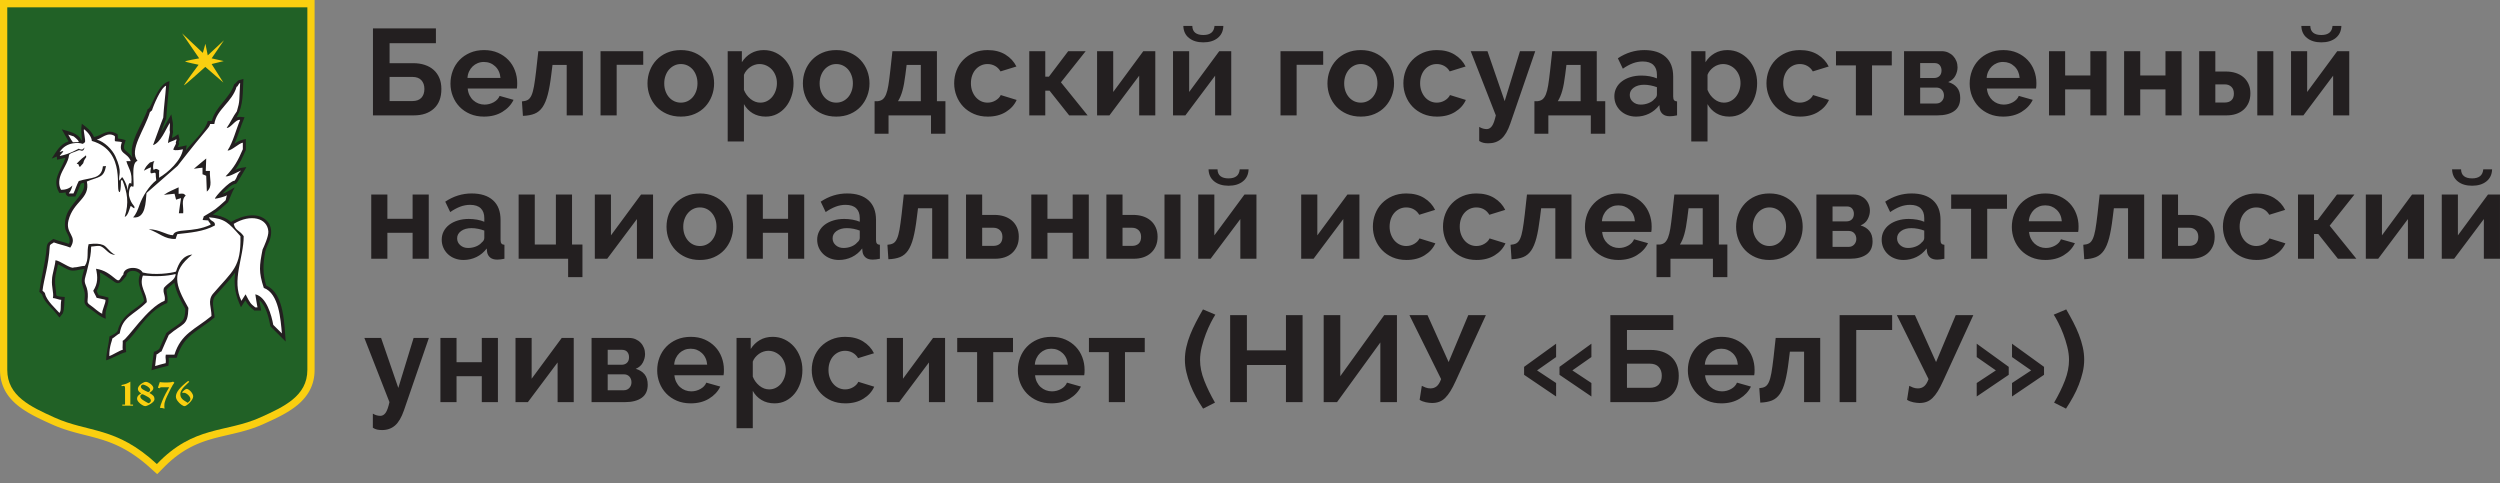 <?xml version="1.0" encoding="UTF-8"?> <svg xmlns="http://www.w3.org/2000/svg" width="212" height="41" viewBox="0 0 212 41" fill="none"><rect x="0" y="0" width="212" height="41" fill="#808080" stroke="none"/><path d="M31.617 36.272C31.734 36.349 31.853 36.4 31.977 36.429C32.1 36.455 32.24 36.469 32.399 36.469C32.831 36.469 33.196 36.342 33.495 36.085C33.792 35.829 34.045 35.403 34.251 34.807L36.369 28.658H35.073L33.777 32.896L32.317 28.658H30.898L33.026 34.101C32.93 34.537 32.82 34.84 32.697 35.011C32.573 35.18 32.427 35.264 32.255 35.264C32.159 35.264 32.058 35.25 31.951 35.222C31.845 35.195 31.734 35.146 31.617 35.077V36.272ZM38.715 28.658H37.347V34.101H38.715V31.899H40.855V34.101H42.223V28.658H40.855V30.715H38.715V28.658ZM45.083 28.658H43.715V34.101H44.764L47.285 30.735V34.101H48.652V28.658H47.634L45.083 32.116V28.658ZM50.164 28.658V34.101H52.994C53.597 34.101 54.07 33.98 54.413 33.736C54.756 33.495 54.927 33.124 54.927 32.626C54.927 32.252 54.837 31.956 54.656 31.738C54.474 31.519 54.224 31.366 53.91 31.276C54.191 31.158 54.392 30.979 54.516 30.741C54.639 30.501 54.701 30.265 54.701 30.029C54.701 29.842 54.67 29.665 54.604 29.499C54.538 29.332 54.446 29.187 54.325 29.062C54.206 28.938 54.063 28.839 53.899 28.766C53.734 28.694 53.552 28.658 53.354 28.658H50.164ZM51.533 30.932V29.665H52.747C52.946 29.665 53.095 29.726 53.194 29.846C53.294 29.968 53.343 30.115 53.343 30.288C53.343 30.496 53.284 30.655 53.168 30.766C53.051 30.877 52.898 30.932 52.706 30.932H51.533ZM51.533 33.094V31.742H52.902C53.099 31.742 53.257 31.807 53.375 31.935C53.49 32.063 53.549 32.224 53.549 32.418C53.549 32.605 53.489 32.764 53.37 32.896C53.249 33.027 53.09 33.094 52.891 33.094H51.533ZM60.128 33.804C60.564 33.538 60.881 33.198 61.08 32.782L59.896 32.449C59.807 32.67 59.641 32.849 59.397 32.984C59.154 33.119 58.895 33.187 58.621 33.187C58.442 33.187 58.271 33.155 58.106 33.094C57.942 33.032 57.794 32.94 57.663 32.824C57.533 32.706 57.428 32.563 57.345 32.397C57.263 32.231 57.211 32.041 57.19 31.825H61.357C61.37 31.77 61.38 31.701 61.383 31.618C61.387 31.535 61.388 31.449 61.388 31.359C61.388 30.992 61.325 30.638 61.197 30.299C61.071 29.96 60.886 29.661 60.642 29.406C60.398 29.15 60.103 28.945 59.758 28.792C59.411 28.64 59.018 28.564 58.58 28.564C58.141 28.564 57.744 28.64 57.392 28.792C57.038 28.945 56.738 29.151 56.491 29.41C56.244 29.67 56.056 29.971 55.926 30.314C55.795 30.656 55.73 31.022 55.73 31.41C55.73 31.784 55.797 32.141 55.931 32.48C56.064 32.82 56.255 33.117 56.502 33.374C56.749 33.63 57.046 33.832 57.396 33.982C57.747 34.13 58.138 34.205 58.57 34.205C59.172 34.205 59.692 34.072 60.128 33.804ZM57.171 30.922C57.185 30.721 57.23 30.537 57.309 30.371C57.388 30.205 57.489 30.064 57.613 29.946C57.736 29.828 57.879 29.737 58.039 29.67C58.201 29.604 58.374 29.571 58.559 29.571C58.936 29.571 59.257 29.694 59.52 29.94C59.785 30.186 59.934 30.514 59.969 30.922H57.171ZM66.635 33.987C66.923 33.84 67.171 33.641 67.381 33.383C67.59 33.129 67.753 32.827 67.869 32.48C67.986 32.134 68.044 31.763 68.044 31.368C68.044 30.987 67.981 30.626 67.853 30.284C67.727 29.94 67.551 29.643 67.329 29.389C67.106 29.137 66.841 28.936 66.532 28.787C66.222 28.639 65.886 28.564 65.524 28.564C65.112 28.564 64.748 28.655 64.433 28.839C64.117 29.022 63.861 29.274 63.662 29.593V28.658H62.458V36.314H63.836V33.145C64.014 33.471 64.261 33.728 64.577 33.919C64.892 34.109 65.262 34.205 65.688 34.205C66.03 34.205 66.347 34.133 66.635 33.987ZM64.403 32.714C64.149 32.51 63.959 32.252 63.836 31.94V30.662C63.884 30.53 63.954 30.41 64.047 30.299C64.141 30.188 64.245 30.091 64.361 30.008C64.478 29.925 64.604 29.86 64.741 29.816C64.878 29.77 65.013 29.748 65.143 29.748C65.356 29.748 65.553 29.79 65.734 29.873C65.916 29.956 66.074 30.071 66.207 30.216C66.342 30.361 66.446 30.532 66.521 30.73C66.597 30.927 66.635 31.14 66.635 31.368C66.635 31.583 66.6 31.791 66.532 31.991C66.464 32.192 66.366 32.37 66.244 32.522C66.12 32.674 65.971 32.796 65.796 32.886C65.622 32.976 65.431 33.02 65.225 33.02C64.93 33.02 64.656 32.918 64.403 32.714ZM69.037 32.454C69.171 32.797 69.36 33.098 69.607 33.358C69.855 33.617 70.153 33.824 70.503 33.976C70.852 34.128 71.247 34.205 71.686 34.205C72.283 34.205 72.793 34.073 73.218 33.81C73.643 33.547 73.949 33.208 74.134 32.792L72.786 32.377C72.704 32.557 72.558 32.709 72.349 32.834C72.14 32.958 71.912 33.02 71.665 33.02C71.474 33.02 71.291 32.98 71.12 32.901C70.948 32.821 70.799 32.709 70.673 32.563C70.545 32.418 70.444 32.245 70.37 32.044C70.293 31.843 70.256 31.622 70.256 31.379C70.256 31.137 70.291 30.915 70.364 30.715C70.435 30.514 70.535 30.342 70.662 30.199C70.789 30.058 70.939 29.947 71.109 29.867C71.28 29.788 71.467 29.748 71.665 29.748C71.899 29.748 72.111 29.802 72.303 29.909C72.495 30.017 72.649 30.17 72.765 30.371L74.114 29.956C73.908 29.54 73.598 29.205 73.182 28.948C72.767 28.693 72.265 28.564 71.675 28.564C71.236 28.564 70.841 28.64 70.492 28.792C70.142 28.945 69.844 29.15 69.597 29.406C69.351 29.661 69.161 29.96 69.031 30.299C68.901 30.638 68.836 30.998 68.836 31.379C68.836 31.753 68.903 32.112 69.037 32.454ZM76.572 28.658H75.204V34.101H76.253L78.774 30.735V34.101H80.142V28.658H79.123L76.572 32.116V28.658ZM84.226 29.863H85.902V28.658H81.171V29.863H82.858V34.101H84.226V29.863ZM90.712 33.804C91.148 33.538 91.465 33.198 91.663 32.782L90.48 32.449C90.391 32.67 90.225 32.849 89.982 32.984C89.738 33.119 89.479 33.187 89.204 33.187C89.026 33.187 88.855 33.155 88.69 33.094C88.526 33.032 88.378 32.94 88.247 32.824C88.117 32.706 88.011 32.563 87.929 32.397C87.847 32.231 87.795 32.041 87.775 31.825H91.942C91.954 31.77 91.964 31.701 91.967 31.618C91.971 31.535 91.972 31.449 91.972 31.359C91.972 30.992 91.909 30.638 91.781 30.299C91.655 29.96 91.469 29.661 91.226 29.406C90.983 29.15 90.688 28.945 90.341 28.792C89.995 28.64 89.602 28.564 89.163 28.564C88.725 28.564 88.328 28.64 87.976 28.792C87.622 28.945 87.322 29.151 87.075 29.41C86.828 29.67 86.64 29.971 86.51 30.314C86.379 30.656 86.314 31.022 86.314 31.41C86.314 31.784 86.381 32.141 86.515 32.48C86.648 32.82 86.839 33.117 87.086 33.374C87.333 33.63 87.63 33.832 87.981 33.982C88.331 34.13 88.72 34.205 89.154 34.205C89.757 34.205 90.276 34.072 90.712 33.804ZM87.754 30.922C87.767 30.721 87.814 30.537 87.894 30.371C87.972 30.205 88.073 30.064 88.197 29.946C88.32 29.828 88.463 29.737 88.623 29.67C88.785 29.604 88.958 29.571 89.143 29.571C89.52 29.571 89.841 29.694 90.104 29.94C90.369 30.186 90.518 30.514 90.553 30.922H87.754ZM95.398 29.863H97.075V28.658H92.342V29.863H94.029V34.101H95.398V29.863ZM100.604 31.555C100.685 31.908 100.794 32.263 100.932 32.615C101.07 32.968 101.232 33.317 101.421 33.659C101.609 34.002 101.809 34.333 102.023 34.652L103.031 34.142C102.661 33.498 102.358 32.875 102.121 32.273C101.883 31.67 101.765 31.088 101.765 30.528C101.765 30.174 101.813 29.805 101.909 29.421C102.005 29.036 102.121 28.669 102.255 28.32C102.388 27.97 102.528 27.651 102.676 27.364C102.823 27.076 102.952 26.849 103.061 26.683L102.012 26.237C101.8 26.604 101.601 26.966 101.416 27.323C101.23 27.679 101.067 28.033 100.927 28.387C100.786 28.74 100.676 29.091 100.598 29.442C100.519 29.791 100.479 30.143 100.479 30.496C100.479 30.849 100.52 31.202 100.604 31.555ZM109.049 26.725V29.706H105.737V26.725H104.316V34.101H105.737V30.953H109.049V34.101H110.459V26.725H109.049ZM113.657 26.725H112.248V34.101H113.38L117.052 29.042V34.101H118.461V26.725H117.382L113.657 31.899V26.725ZM122.042 34.074C122.22 34.009 122.386 33.903 122.541 33.753C122.694 33.603 122.844 33.414 122.988 33.181C123.132 32.95 123.28 32.667 123.431 32.335L126.002 26.725H124.51L122.844 30.703L121.054 26.725H119.521L122.206 32.148C122.097 32.446 121.968 32.652 121.821 32.766C121.673 32.881 121.5 32.937 121.301 32.937C121.157 32.937 121.019 32.911 120.884 32.86C120.751 32.807 120.646 32.76 120.57 32.719L120.385 33.904C120.454 33.953 120.535 33.994 120.626 34.029C120.72 34.063 120.814 34.091 120.91 34.112C121.006 34.133 121.098 34.148 121.187 34.157C121.276 34.169 121.359 34.174 121.434 34.174C121.66 34.174 121.863 34.141 122.042 34.074ZM129.243 31.784L131.958 33.623V32.48L130.343 31.41L131.958 30.278V29.145L129.243 31.109V31.784ZM132.246 31.784L134.952 33.623V32.48L133.337 31.41L134.952 30.278V29.145L132.246 31.109V31.784ZM136.557 34.101H140.033C140.74 34.101 141.305 33.908 141.726 33.525C142.148 33.14 142.359 32.588 142.359 31.867C142.359 31.514 142.302 31.202 142.189 30.932C142.075 30.662 141.915 30.433 141.705 30.247C141.497 30.059 141.246 29.918 140.955 29.821C140.663 29.724 140.339 29.674 139.983 29.674H137.967V27.982H141.896V26.725H136.557V34.101ZM137.967 32.886V30.839H139.9C140.236 30.839 140.49 30.932 140.661 31.119C140.833 31.306 140.919 31.552 140.919 31.857C140.919 32.176 140.833 32.426 140.661 32.611C140.49 32.793 140.236 32.886 139.9 32.886H137.967ZM147.528 33.804C147.963 33.538 148.281 33.198 148.48 32.782L147.296 32.449C147.207 32.67 147.041 32.849 146.798 32.984C146.554 33.119 146.295 33.187 146.021 33.187C145.843 33.187 145.671 33.155 145.507 33.094C145.342 33.032 145.194 32.94 145.064 32.824C144.933 32.706 144.828 32.563 144.745 32.397C144.663 32.231 144.611 32.041 144.591 31.825H148.757C148.771 31.77 148.78 31.701 148.783 31.618C148.787 31.535 148.788 31.449 148.788 31.359C148.788 30.992 148.725 30.638 148.598 30.299C148.472 29.96 148.285 29.661 148.042 29.406C147.8 29.15 147.503 28.945 147.158 28.792C146.811 28.64 146.419 28.564 145.98 28.564C145.541 28.564 145.145 28.64 144.792 28.792C144.438 28.945 144.138 29.151 143.891 29.41C143.644 29.67 143.456 29.971 143.326 30.314C143.196 30.656 143.13 31.022 143.13 31.41C143.13 31.784 143.197 32.141 143.332 32.48C143.465 32.82 143.655 33.117 143.902 33.374C144.149 33.63 144.447 33.832 144.796 33.982C145.147 34.13 145.537 34.205 145.97 34.205C146.574 34.205 147.092 34.072 147.528 33.804ZM144.57 30.922C144.584 30.721 144.63 30.537 144.71 30.371C144.788 30.205 144.889 30.064 145.013 29.946C145.136 29.828 145.279 29.737 145.439 29.67C145.601 29.604 145.774 29.571 145.959 29.571C146.336 29.571 146.657 29.694 146.921 29.94C147.185 30.186 147.335 30.514 147.369 30.922H144.57ZM149.273 34.142C149.662 34.128 149.993 34.068 150.26 33.961C150.527 33.853 150.751 33.669 150.933 33.406C151.114 33.142 151.264 32.786 151.38 32.34C151.497 31.893 151.597 31.327 151.679 30.641L151.782 29.821H152.986V34.101H154.354V28.658H150.578L150.393 30.341C150.331 30.874 150.271 31.305 150.213 31.634C150.154 31.962 150.083 32.22 149.997 32.407C149.912 32.594 149.805 32.723 149.678 32.792C149.551 32.861 149.389 32.903 149.189 32.917L149.273 34.142ZM160.454 26.725H155.999V34.101H157.409V27.982H160.454V26.725ZM163.376 34.074C163.554 34.009 163.72 33.903 163.875 33.753C164.029 33.603 164.178 33.414 164.322 33.181C164.466 32.95 164.613 32.667 164.764 32.335L167.337 26.725H165.845L164.178 30.703L162.387 26.725H160.855L163.541 32.148C163.431 32.446 163.302 32.652 163.154 32.766C163.007 32.881 162.834 32.937 162.636 32.937C162.49 32.937 162.352 32.911 162.219 32.86C162.084 32.807 161.98 32.76 161.905 32.719L161.719 33.904C161.788 33.953 161.869 33.994 161.961 34.029C162.054 34.063 162.147 34.091 162.243 34.112C162.341 34.133 162.433 34.148 162.522 34.157C162.611 34.169 162.693 34.174 162.769 34.174C162.995 34.174 163.198 34.141 163.376 34.074ZM173.334 31.109L170.619 29.145V30.278L172.244 31.41L170.619 32.48V33.623L173.334 31.784V31.109ZM170.34 31.109L167.625 29.145V30.278L169.25 31.41L167.625 32.48V33.623L170.34 31.784V31.109ZM176.62 29.442C176.542 29.091 176.433 28.74 176.296 28.387C176.159 28.033 175.999 27.679 175.814 27.323C175.627 26.966 175.43 26.604 175.216 26.237L174.157 26.683C174.267 26.849 174.395 27.076 174.542 27.364C174.69 27.651 174.83 27.97 174.965 28.32C175.098 28.669 175.213 29.036 175.309 29.421C175.405 29.805 175.453 30.174 175.453 30.528C175.453 31.088 175.336 31.67 175.103 32.273C174.87 32.875 174.564 33.498 174.187 34.142L175.196 34.652C175.408 34.333 175.609 34.002 175.797 33.659C175.986 33.317 176.15 32.968 176.287 32.615C176.424 32.263 176.533 31.908 176.616 31.555C176.698 31.202 176.739 30.849 176.739 30.496C176.739 30.143 176.699 29.791 176.62 29.442Z" fill="#231F20"></path><path d="M32.85 16.498H31.481V21.942H32.85V19.74H34.989V21.942H36.358V16.498H34.989V18.556H32.85V16.498ZM40.401 21.797C40.744 21.631 41.035 21.388 41.275 21.07L41.306 21.372C41.34 21.566 41.428 21.721 41.568 21.838C41.708 21.956 41.91 22.016 42.17 22.016C42.342 22.016 42.543 21.991 42.776 21.942V20.758C42.66 20.751 42.576 20.717 42.526 20.654C42.473 20.592 42.447 20.488 42.447 20.343V18.649C42.447 17.922 42.233 17.367 41.806 16.982C41.376 16.598 40.774 16.405 39.999 16.405C39.197 16.405 38.45 16.638 37.757 17.101L38.178 17.984C38.466 17.783 38.749 17.631 39.022 17.527C39.296 17.423 39.577 17.371 39.866 17.371C40.263 17.371 40.563 17.469 40.766 17.663C40.968 17.857 41.069 18.134 41.069 18.494V18.805C40.891 18.729 40.686 18.67 40.457 18.628C40.227 18.587 39.992 18.566 39.752 18.566C39.416 18.566 39.108 18.609 38.827 18.696C38.546 18.783 38.304 18.902 38.101 19.055C37.9 19.207 37.742 19.393 37.628 19.61C37.514 19.829 37.458 20.066 37.458 20.322C37.458 20.571 37.505 20.8 37.598 21.008C37.69 21.215 37.819 21.397 37.983 21.553C38.148 21.708 38.343 21.83 38.569 21.916C38.795 22.003 39.039 22.046 39.3 22.046C39.691 22.046 40.057 21.963 40.401 21.797ZM39.032 20.794C38.854 20.639 38.765 20.442 38.765 20.207C38.765 19.958 38.877 19.753 39.104 19.589C39.33 19.427 39.622 19.346 39.979 19.346C40.157 19.346 40.342 19.365 40.534 19.402C40.726 19.44 40.904 19.491 41.069 19.553V20.177C41.069 20.322 40.994 20.453 40.843 20.571C40.726 20.71 40.563 20.82 40.355 20.904C40.145 20.987 39.924 21.028 39.691 21.028C39.43 21.028 39.211 20.951 39.032 20.794ZM43.98 21.942H48.177V23.5H49.392V20.737H48.508V16.498H47.139V20.737H45.349V16.498H43.98V21.942ZM51.809 16.498H50.441V21.942H51.49L54.011 18.577V21.942H55.378V16.498H54.361L51.809 19.958V16.498ZM60.532 21.818C60.882 21.665 61.177 21.459 61.417 21.2C61.657 20.94 61.842 20.64 61.972 20.301C62.102 19.962 62.168 19.605 62.168 19.231C62.168 18.85 62.102 18.49 61.972 18.15C61.842 17.811 61.655 17.512 61.413 17.252C61.169 16.993 60.874 16.786 60.527 16.634C60.181 16.482 59.789 16.405 59.35 16.405C58.911 16.405 58.516 16.482 58.166 16.634C57.817 16.786 57.52 16.993 57.276 17.252C57.034 17.512 56.846 17.811 56.715 18.15C56.585 18.49 56.521 18.85 56.521 19.231C56.521 19.605 56.585 19.962 56.715 20.301C56.846 20.64 57.034 20.94 57.276 21.2C57.52 21.459 57.817 21.665 58.166 21.818C58.516 21.97 58.911 22.046 59.35 22.046C59.789 22.046 60.182 21.97 60.532 21.818ZM58.048 18.577C58.12 18.376 58.22 18.203 58.346 18.058C58.474 17.912 58.622 17.797 58.794 17.714C58.966 17.631 59.15 17.59 59.35 17.59C59.549 17.59 59.734 17.63 59.905 17.709C60.077 17.789 60.225 17.901 60.352 18.047C60.479 18.192 60.579 18.365 60.651 18.566C60.723 18.767 60.758 18.985 60.758 19.221C60.758 19.463 60.723 19.685 60.651 19.886C60.579 20.087 60.479 20.26 60.352 20.405C60.225 20.55 60.077 20.663 59.905 20.743C59.734 20.822 59.549 20.862 59.35 20.862C59.15 20.862 58.966 20.822 58.794 20.743C58.622 20.663 58.474 20.55 58.346 20.405C58.22 20.26 58.12 20.088 58.048 19.891C57.976 19.693 57.94 19.473 57.94 19.231C57.94 18.995 57.976 18.778 58.048 18.577ZM64.689 16.498H63.32V21.942H64.689V19.74H66.828V21.942H68.197V16.498H66.828V18.556H64.689V16.498ZM72.24 21.797C72.583 21.631 72.874 21.388 73.114 21.07L73.145 21.372C73.179 21.566 73.266 21.721 73.407 21.838C73.547 21.956 73.749 22.016 74.009 22.016C74.18 22.016 74.382 21.991 74.615 21.942V20.758C74.499 20.751 74.415 20.717 74.364 20.654C74.312 20.592 74.286 20.488 74.286 20.343V18.649C74.286 17.922 74.072 17.367 73.644 16.982C73.215 16.598 72.613 16.405 71.838 16.405C71.036 16.405 70.288 16.638 69.596 17.101L70.017 17.984C70.305 17.783 70.586 17.631 70.862 17.527C71.136 17.423 71.417 17.371 71.704 17.371C72.103 17.371 72.402 17.469 72.605 17.663C72.806 17.857 72.908 18.134 72.908 18.494V18.805C72.73 18.729 72.525 18.67 72.296 18.628C72.066 18.587 71.831 18.566 71.591 18.566C71.255 18.566 70.947 18.609 70.665 18.696C70.384 18.783 70.143 18.902 69.94 19.055C69.738 19.207 69.579 19.393 69.467 19.61C69.354 19.829 69.297 20.066 69.297 20.322C69.297 20.571 69.344 20.8 69.435 21.008C69.529 21.215 69.657 21.397 69.822 21.553C69.987 21.708 70.181 21.83 70.408 21.916C70.634 22.003 70.878 22.046 71.139 22.046C71.529 22.046 71.897 21.963 72.24 21.797ZM70.871 20.794C70.693 20.639 70.604 20.442 70.604 20.207C70.604 19.958 70.716 19.753 70.942 19.589C71.17 19.427 71.461 19.346 71.817 19.346C71.996 19.346 72.181 19.365 72.373 19.402C72.565 19.44 72.743 19.491 72.908 19.553V20.177C72.908 20.322 72.832 20.453 72.681 20.571C72.565 20.71 72.402 20.82 72.193 20.904C71.983 20.987 71.763 21.028 71.529 21.028C71.269 21.028 71.049 20.951 70.871 20.794ZM75.335 21.984C75.726 21.97 76.056 21.91 76.323 21.802C76.59 21.694 76.815 21.51 76.997 21.247C77.178 20.984 77.328 20.628 77.444 20.182C77.561 19.735 77.661 19.168 77.743 18.483L77.846 17.663H79.049V21.942H80.418V16.498H76.642L76.457 18.182C76.395 18.715 76.335 19.146 76.277 19.476C76.218 19.804 76.147 20.063 76.061 20.249C75.976 20.436 75.869 20.564 75.743 20.634C75.615 20.703 75.452 20.744 75.253 20.758L75.335 21.984ZM81.919 21.942H84.389C84.676 21.942 84.942 21.902 85.186 21.823C85.429 21.743 85.64 21.624 85.818 21.465C85.997 21.305 86.138 21.11 86.241 20.877C86.344 20.646 86.394 20.377 86.394 20.073C86.394 19.775 86.341 19.51 86.235 19.278C86.13 19.047 85.983 18.853 85.798 18.696C85.613 18.54 85.394 18.423 85.145 18.343C84.894 18.264 84.625 18.224 84.337 18.224H83.288V16.498H81.919V21.942ZM83.288 20.851V19.314H84.245C84.465 19.314 84.646 19.382 84.79 19.517C84.934 19.652 85.006 19.844 85.006 20.093C85.006 20.343 84.938 20.531 84.801 20.66C84.662 20.787 84.474 20.851 84.234 20.851H83.288ZM88.823 16.498H87.454V21.942H88.823V19.74H90.963V21.942H92.33V16.498H90.963V18.556H88.823V16.498ZM93.822 21.942H96.146C96.434 21.942 96.701 21.902 96.945 21.823C97.187 21.743 97.4 21.624 97.582 21.465C97.763 21.305 97.906 21.11 98.009 20.877C98.112 20.646 98.164 20.377 98.164 20.073C98.164 19.775 98.11 19.51 98.003 19.278C97.898 19.047 97.752 18.853 97.566 18.696C97.382 18.54 97.164 18.423 96.913 18.343C96.663 18.264 96.391 18.224 96.096 18.224H95.191V16.498H93.822V21.942ZM98.749 21.942H100.107V16.498H98.749V21.942ZM95.191 20.851V19.314H96.002C96.222 19.314 96.404 19.382 96.548 19.517C96.692 19.652 96.765 19.844 96.765 20.093C96.765 20.343 96.695 20.531 96.558 20.66C96.421 20.787 96.236 20.851 96.002 20.851H95.191ZM105.128 14.358C105.087 14.871 104.771 15.127 104.182 15.127C103.887 15.127 103.658 15.065 103.497 14.94C103.337 14.816 103.252 14.622 103.245 14.358H102.484C102.497 14.795 102.659 15.137 102.968 15.382C103.276 15.629 103.681 15.75 104.182 15.75C104.682 15.75 105.087 15.629 105.395 15.382C105.704 15.137 105.866 14.795 105.879 14.358H105.128ZM102.977 16.498H101.61V21.942H102.659L105.18 18.577V21.942H106.547V16.498H105.53L102.977 19.958V16.498ZM111.709 16.498H110.341V21.942H111.39L113.91 18.577V21.942H115.279V16.498H114.26L111.709 19.958V16.498ZM116.62 20.296C116.755 20.639 116.945 20.94 117.192 21.2C117.439 21.459 117.737 21.665 118.086 21.818C118.436 21.97 118.831 22.046 119.27 22.046C119.866 22.046 120.378 21.915 120.803 21.651C121.228 21.388 121.533 21.049 121.718 20.634L120.371 20.218C120.289 20.398 120.142 20.55 119.934 20.675C119.724 20.8 119.496 20.862 119.249 20.862C119.057 20.862 118.875 20.822 118.703 20.743C118.533 20.663 118.384 20.55 118.256 20.405C118.13 20.26 118.029 20.087 117.953 19.886C117.878 19.685 117.839 19.463 117.839 19.221C117.839 18.979 117.876 18.757 117.948 18.556C118.02 18.355 118.119 18.184 118.247 18.041C118.373 17.9 118.522 17.789 118.694 17.709C118.865 17.63 119.05 17.59 119.249 17.59C119.482 17.59 119.695 17.643 119.887 17.75C120.079 17.858 120.234 18.012 120.351 18.213L121.697 17.797C121.492 17.382 121.182 17.045 120.766 16.789C120.352 16.534 119.85 16.405 119.259 16.405C118.82 16.405 118.426 16.482 118.077 16.634C117.727 16.786 117.428 16.991 117.181 17.247C116.934 17.504 116.746 17.801 116.616 18.141C116.486 18.48 116.42 18.84 116.42 19.221C116.42 19.595 116.487 19.954 116.62 20.296ZM122.567 20.296C122.701 20.639 122.892 20.94 123.137 21.2C123.384 21.459 123.683 21.665 124.033 21.818C124.382 21.97 124.777 22.046 125.216 22.046C125.813 22.046 126.323 21.915 126.748 21.651C127.173 21.388 127.479 21.049 127.664 20.634L126.316 20.218C126.234 20.398 126.089 20.55 125.88 20.675C125.67 20.8 125.443 20.862 125.196 20.862C125.004 20.862 124.821 20.822 124.65 20.743C124.478 20.663 124.329 20.55 124.203 20.405C124.075 20.26 123.975 20.087 123.898 19.886C123.823 19.685 123.786 19.463 123.786 19.221C123.786 18.979 123.822 18.757 123.894 18.556C123.966 18.355 124.066 18.184 124.193 18.041C124.319 17.9 124.469 17.789 124.64 17.709C124.812 17.63 124.997 17.59 125.196 17.59C125.429 17.59 125.641 17.643 125.833 17.75C126.025 17.858 126.179 18.012 126.296 18.213L127.644 17.797C127.438 17.382 127.128 17.045 126.713 16.789C126.297 16.534 125.795 16.405 125.205 16.405C124.766 16.405 124.373 16.482 124.023 16.634C123.673 16.786 123.374 16.991 123.128 17.247C122.881 17.504 122.692 17.801 122.561 18.141C122.431 18.48 122.366 18.84 122.366 19.221C122.366 19.595 122.434 19.954 122.567 20.296ZM128.179 21.984C128.569 21.97 128.899 21.91 129.166 21.802C129.433 21.694 129.658 21.51 129.841 21.247C130.022 20.984 130.171 20.628 130.288 20.182C130.404 19.735 130.503 19.168 130.587 18.483L130.69 17.663H131.892V21.942H133.261V16.498H129.486L129.3 18.182C129.239 18.715 129.178 19.146 129.119 19.476C129.062 19.804 128.989 20.063 128.904 20.249C128.818 20.436 128.712 20.564 128.586 20.634C128.458 20.703 128.295 20.744 128.096 20.758L128.179 21.984ZM138.8 21.646C139.236 21.38 139.553 21.039 139.752 20.622L138.568 20.29C138.479 20.513 138.313 20.69 138.071 20.826C137.826 20.96 137.567 21.028 137.293 21.028C137.115 21.028 136.943 20.998 136.779 20.936C136.614 20.872 136.467 20.782 136.337 20.664C136.207 20.546 136.1 20.405 136.018 20.239C135.935 20.073 135.885 19.882 135.864 19.667H140.03C140.044 19.611 140.052 19.542 140.055 19.459C140.059 19.376 140.06 19.29 140.06 19.2C140.06 18.833 139.997 18.48 139.87 18.141C139.744 17.801 139.559 17.504 139.314 17.247C139.072 16.991 138.777 16.786 138.43 16.634C138.084 16.482 137.691 16.405 137.252 16.405C136.813 16.405 136.417 16.482 136.064 16.634C135.71 16.786 135.41 16.993 135.165 17.252C134.918 17.512 134.728 17.812 134.598 18.156C134.468 18.499 134.403 18.864 134.403 19.251C134.403 19.625 134.469 19.983 134.604 20.322C134.737 20.661 134.927 20.959 135.174 21.215C135.421 21.471 135.72 21.674 136.07 21.823C136.419 21.971 136.81 22.046 137.242 22.046C137.846 22.046 138.364 21.913 138.8 21.646ZM135.843 18.764C135.857 18.563 135.902 18.379 135.982 18.213C136.06 18.047 136.162 17.905 136.285 17.786C136.408 17.67 136.551 17.577 136.711 17.512C136.873 17.445 137.046 17.414 137.231 17.414C137.608 17.414 137.929 17.537 138.194 17.782C138.457 18.027 138.607 18.355 138.641 18.764H135.843ZM140.472 23.5H141.655V21.942H145.255V23.5H146.48V20.737H145.76V16.498H141.985L141.799 18.182C141.745 18.674 141.691 19.078 141.64 19.397C141.588 19.715 141.522 19.97 141.444 20.161C141.365 20.351 141.273 20.489 141.167 20.577C141.06 20.663 140.924 20.717 140.76 20.737H140.472V23.5ZM142.458 20.737C142.609 20.502 142.733 20.207 142.833 19.854C142.932 19.501 143.016 19.044 143.086 18.483L143.189 17.663H144.391V20.737H142.458ZM151.233 21.818C151.583 21.665 151.878 21.459 152.118 21.2C152.358 20.94 152.543 20.64 152.673 20.301C152.804 19.962 152.868 19.605 152.868 19.231C152.868 18.85 152.804 18.49 152.673 18.15C152.543 17.811 152.355 17.512 152.112 17.252C151.868 16.993 151.574 16.786 151.228 16.634C150.881 16.482 150.489 16.405 150.05 16.405C149.611 16.405 149.216 16.482 148.866 16.634C148.517 16.786 148.22 16.993 147.976 17.252C147.734 17.512 147.547 17.811 147.417 18.15C147.285 18.49 147.221 18.85 147.221 19.231C147.221 19.605 147.285 19.962 147.417 20.301C147.547 20.64 147.734 20.94 147.976 21.2C148.22 21.459 148.517 21.665 148.866 21.818C149.216 21.97 149.611 22.046 150.05 22.046C150.489 22.046 150.882 21.97 151.233 21.818ZM148.748 18.577C148.82 18.376 148.92 18.203 149.047 18.058C149.174 17.912 149.323 17.797 149.494 17.714C149.666 17.631 149.851 17.59 150.05 17.59C150.249 17.59 150.434 17.63 150.605 17.709C150.777 17.789 150.926 17.901 151.052 18.047C151.18 18.192 151.279 18.365 151.351 18.566C151.423 18.767 151.458 18.985 151.458 19.221C151.458 19.463 151.423 19.685 151.351 19.886C151.279 20.087 151.18 20.26 151.052 20.405C150.926 20.55 150.777 20.663 150.605 20.743C150.434 20.822 150.249 20.862 150.05 20.862C149.851 20.862 149.666 20.822 149.494 20.743C149.323 20.663 149.174 20.55 149.047 20.405C148.92 20.26 148.82 20.088 148.748 19.891C148.676 19.693 148.64 19.473 148.64 19.231C148.64 18.995 148.676 18.778 148.748 18.577ZM154.031 16.498V21.942H156.86C157.464 21.942 157.937 21.822 158.28 21.579C158.623 21.337 158.794 20.966 158.794 20.467C158.794 20.093 158.703 19.797 158.521 19.58C158.34 19.361 158.09 19.207 157.775 19.117C158.056 18.999 158.259 18.821 158.383 18.581C158.506 18.343 158.568 18.106 158.568 17.871C158.568 17.682 158.535 17.506 158.47 17.34C158.405 17.174 158.313 17.029 158.192 16.904C158.073 16.779 157.93 16.681 157.765 16.608C157.601 16.536 157.418 16.498 157.22 16.498H154.031ZM155.4 18.774V17.506H156.613C156.812 17.506 156.96 17.567 157.061 17.688C157.159 17.81 157.21 17.956 157.21 18.13C157.21 18.337 157.151 18.497 157.034 18.607C156.918 18.718 156.764 18.774 156.572 18.774H155.4ZM155.4 20.936V19.584H156.767C156.966 19.584 157.124 19.648 157.24 19.776C157.357 19.905 157.416 20.066 157.416 20.26C157.416 20.447 157.355 20.606 157.235 20.737C157.115 20.869 156.956 20.936 156.757 20.936H155.4ZM162.508 21.797C162.851 21.631 163.141 21.388 163.381 21.07L163.413 21.372C163.447 21.566 163.535 21.721 163.675 21.838C163.816 21.956 164.016 22.016 164.277 22.016C164.448 22.016 164.65 21.991 164.884 21.942V20.758C164.767 20.751 164.683 20.717 164.632 20.654C164.58 20.592 164.555 20.488 164.555 20.343V18.649C164.555 17.922 164.34 17.367 163.912 16.982C163.483 16.598 162.881 16.405 162.106 16.405C161.304 16.405 160.556 16.638 159.864 17.101L160.286 17.984C160.574 17.783 160.855 17.631 161.13 17.527C161.404 17.423 161.685 17.371 161.973 17.371C162.371 17.371 162.671 17.469 162.873 17.663C163.076 17.857 163.176 18.134 163.176 18.494V18.805C162.997 18.729 162.793 18.67 162.564 18.628C162.334 18.587 162.099 18.566 161.859 18.566C161.523 18.566 161.215 18.609 160.933 18.696C160.652 18.783 160.411 18.902 160.208 19.055C160.006 19.207 159.849 19.393 159.735 19.61C159.622 19.829 159.566 20.066 159.566 20.322C159.566 20.571 159.611 20.8 159.705 21.008C159.797 21.215 159.925 21.397 160.09 21.553C160.255 21.708 160.449 21.83 160.677 21.916C160.903 22.003 161.146 22.046 161.407 22.046C161.797 22.046 162.165 21.963 162.508 21.797ZM161.139 20.794C160.961 20.639 160.872 20.442 160.872 20.207C160.872 19.958 160.986 19.753 161.212 19.589C161.438 19.427 161.729 19.346 162.085 19.346C162.264 19.346 162.449 19.365 162.641 19.402C162.833 19.44 163.011 19.491 163.176 19.553V20.177C163.176 20.322 163.1 20.453 162.949 20.571C162.833 20.71 162.671 20.82 162.461 20.904C162.251 20.987 162.031 21.028 161.797 21.028C161.537 21.028 161.317 20.951 161.139 20.794ZM168.515 17.704H170.192V16.498H165.46V17.704H167.147V21.942H168.515V17.704ZM175.001 21.646C175.438 21.38 175.754 21.039 175.953 20.622L174.77 20.29C174.68 20.513 174.515 20.69 174.27 20.826C174.028 20.96 173.768 21.028 173.494 21.028C173.316 21.028 173.144 20.998 172.98 20.936C172.815 20.872 172.667 20.782 172.537 20.664C172.407 20.546 172.301 20.405 172.219 20.239C172.137 20.073 172.084 19.882 172.064 19.667H176.23C176.244 19.611 176.252 19.542 176.256 19.459C176.26 19.376 176.262 19.29 176.262 19.2C176.262 18.833 176.199 18.48 176.071 18.141C175.944 17.801 175.76 17.504 175.516 17.247C175.272 16.991 174.977 16.786 174.631 16.634C174.284 16.482 173.892 16.405 173.453 16.405C173.014 16.405 172.618 16.482 172.265 16.634C171.912 16.786 171.611 16.993 171.364 17.252C171.118 17.512 170.93 17.812 170.799 18.156C170.669 18.499 170.603 18.864 170.603 19.251C170.603 19.625 170.67 19.983 170.803 20.322C170.938 20.661 171.129 20.959 171.375 21.215C171.622 21.471 171.92 21.674 172.27 21.823C172.619 21.971 173.011 22.046 173.442 22.046C174.047 22.046 174.565 21.913 175.001 21.646ZM172.043 18.764C172.057 18.563 172.104 18.379 172.183 18.213C172.261 18.047 172.363 17.905 172.486 17.786C172.61 17.67 172.752 17.577 172.913 17.512C173.075 17.445 173.247 17.414 173.432 17.414C173.81 17.414 174.131 17.537 174.394 17.782C174.659 18.027 174.808 18.355 174.842 18.764H172.043ZM176.744 21.984C177.137 21.97 177.464 21.91 177.733 21.802C178.001 21.694 178.224 21.51 178.407 21.247C178.588 20.984 178.737 20.628 178.854 20.182C178.97 19.735 179.07 19.168 179.153 18.483L179.256 17.663H180.458V21.942H181.827V16.498H178.051L177.866 18.182C177.805 18.715 177.744 19.146 177.687 19.476C177.628 19.804 177.556 20.063 177.47 20.249C177.385 20.436 177.278 20.564 177.152 20.634C177.024 20.703 176.861 20.744 176.662 20.758L176.744 21.984ZM183.329 21.942H185.799C186.087 21.942 186.351 21.902 186.595 21.823C186.838 21.743 187.049 21.624 187.228 21.465C187.406 21.305 187.547 21.11 187.65 20.877C187.753 20.646 187.804 20.377 187.804 20.073C187.804 19.775 187.75 19.51 187.644 19.278C187.537 19.047 187.392 18.853 187.207 18.696C187.022 18.54 186.804 18.423 186.554 18.343C186.303 18.264 186.034 18.224 185.746 18.224H184.697V16.498H183.329V21.942ZM184.697 20.851V19.314H185.653C185.873 19.314 186.055 19.382 186.199 19.517C186.343 19.652 186.416 19.844 186.416 20.093C186.416 20.343 186.346 20.531 186.21 20.66C186.073 20.787 185.884 20.851 185.644 20.851H184.697ZM188.705 20.296C188.838 20.639 189.028 20.94 189.275 21.2C189.522 21.459 189.82 21.665 190.171 21.818C190.52 21.97 190.914 22.046 191.353 22.046C191.949 22.046 192.461 21.915 192.886 21.651C193.311 21.388 193.616 21.049 193.801 20.634L192.454 20.218C192.372 20.398 192.225 20.55 192.017 20.675C191.807 20.8 191.579 20.862 191.332 20.862C191.14 20.862 190.959 20.822 190.788 20.743C190.615 20.663 190.467 20.55 190.339 20.405C190.213 20.26 190.112 20.087 190.036 19.886C189.961 19.685 189.922 19.463 189.922 19.221C189.922 18.979 189.959 18.757 190.031 18.556C190.103 18.355 190.202 18.184 190.33 18.041C190.456 17.9 190.605 17.789 190.777 17.709C190.948 17.63 191.133 17.59 191.332 17.59C191.565 17.59 191.778 17.643 191.97 17.75C192.162 17.858 192.317 18.012 192.433 18.213L193.782 17.797C193.576 17.382 193.265 17.045 192.85 16.789C192.435 16.534 191.933 16.405 191.343 16.405C190.904 16.405 190.509 16.482 190.16 16.634C189.81 16.786 189.511 16.991 189.264 17.247C189.017 17.504 188.829 17.801 188.699 18.141C188.569 18.48 188.503 18.84 188.503 19.221C188.503 19.595 188.57 19.954 188.705 20.296ZM196.538 18.66H196.23V16.498H194.87V21.942H196.23V19.844H196.589L198.256 21.942H199.82L197.556 19.138L199.655 16.498H198.173L196.538 18.66ZM201.989 16.498H200.622V21.942H201.671L204.191 18.577V21.942H205.559V16.498H204.542L201.989 19.958V16.498ZM210.58 14.358C210.539 14.871 210.223 15.127 209.634 15.127C209.339 15.127 209.11 15.065 208.949 14.94C208.788 14.816 208.704 14.622 208.697 14.358H207.936C207.95 14.795 208.11 15.137 208.419 15.382C208.727 15.629 209.133 15.75 209.634 15.75C210.133 15.75 210.539 15.629 210.847 15.382C211.156 15.137 211.316 14.795 211.33 14.358H210.58ZM208.43 16.498H207.061V21.942H208.11L210.631 18.577V21.942H211.999V16.498H210.98L208.43 19.958V16.498Z" fill="#231F20"></path><path d="M31.627 9.784H35.103C35.811 9.784 36.375 9.592 36.796 9.208C37.218 8.823 37.429 8.272 37.429 7.55C37.429 7.197 37.373 6.885 37.259 6.615C37.145 6.345 36.985 6.117 36.777 5.93C36.567 5.743 36.316 5.602 36.025 5.505C35.733 5.408 35.409 5.358 35.053 5.358H33.037V3.666H36.966V2.408H31.627V9.784ZM33.037 8.57V6.523H34.971C35.306 6.523 35.56 6.615 35.732 6.802C35.903 6.989 35.989 7.236 35.989 7.541C35.989 7.859 35.903 8.11 35.732 8.294C35.56 8.477 35.306 8.57 34.971 8.57H33.037ZM42.598 9.488C43.034 9.222 43.351 8.881 43.55 8.466L42.367 8.132C42.277 8.354 42.111 8.532 41.869 8.668C41.625 8.802 41.365 8.87 41.091 8.87C40.913 8.87 40.741 8.84 40.577 8.777C40.412 8.715 40.264 8.624 40.135 8.506C40.004 8.388 39.898 8.247 39.816 8.081C39.733 7.914 39.681 7.723 39.662 7.509H43.828C43.842 7.453 43.85 7.384 43.853 7.301C43.857 7.218 43.859 7.132 43.859 7.042C43.859 6.675 43.795 6.322 43.668 5.983C43.542 5.643 43.357 5.345 43.113 5.089C42.87 4.833 42.575 4.628 42.228 4.476C41.882 4.323 41.489 4.247 41.05 4.247C40.611 4.247 40.215 4.323 39.862 4.476C39.508 4.628 39.208 4.834 38.961 5.093C38.714 5.354 38.526 5.654 38.396 5.998C38.266 6.34 38.2 6.705 38.2 7.093C38.2 7.467 38.267 7.824 38.402 8.164C38.535 8.503 38.725 8.801 38.972 9.057C39.219 9.313 39.517 9.515 39.868 9.665C40.218 9.813 40.608 9.888 41.04 9.888C41.644 9.888 42.163 9.755 42.598 9.488ZM39.642 6.606C39.655 6.405 39.7 6.221 39.78 6.055C39.858 5.888 39.96 5.747 40.083 5.629C40.206 5.512 40.349 5.419 40.51 5.354C40.671 5.287 40.844 5.254 41.029 5.254C41.407 5.254 41.727 5.377 41.992 5.624C42.255 5.869 42.405 6.197 42.439 6.606H39.642ZM44.343 9.826C44.734 9.812 45.063 9.752 45.33 9.644C45.598 9.536 45.822 9.352 46.004 9.089C46.186 8.826 46.334 8.47 46.451 8.024C46.567 7.577 46.667 7.01 46.749 6.325L46.852 5.505H48.056V9.784H49.424V4.34H45.648L45.463 6.024C45.401 6.557 45.341 6.988 45.283 7.318C45.224 7.646 45.153 7.903 45.068 8.09C44.982 8.277 44.875 8.406 44.749 8.475C44.621 8.545 44.459 8.586 44.26 8.6L44.343 9.826ZM54.547 4.34H50.925V9.784H52.294V5.494H54.547V4.34ZM58.919 9.659C59.269 9.507 59.564 9.301 59.804 9.042C60.044 8.781 60.229 8.482 60.359 8.143C60.49 7.804 60.556 7.446 60.556 7.072C60.556 6.692 60.49 6.332 60.359 5.992C60.229 5.653 60.043 5.354 59.799 5.093C59.556 4.834 59.261 4.628 58.914 4.476C58.568 4.323 58.175 4.247 57.736 4.247C57.297 4.247 56.904 4.323 56.554 4.476C56.204 4.628 55.907 4.834 55.664 5.093C55.42 5.354 55.233 5.653 55.103 5.992C54.973 6.332 54.907 6.692 54.907 7.072C54.907 7.446 54.973 7.804 55.103 8.143C55.233 8.482 55.42 8.781 55.664 9.042C55.907 9.301 56.204 9.507 56.554 9.659C56.904 9.812 57.297 9.888 57.736 9.888C58.175 9.888 58.57 9.812 58.919 9.659ZM56.436 6.419C56.507 6.218 56.606 6.045 56.733 5.899C56.861 5.754 57.009 5.639 57.181 5.556C57.352 5.473 57.537 5.431 57.736 5.431C57.935 5.431 58.12 5.471 58.293 5.55C58.463 5.631 58.612 5.743 58.74 5.888C58.866 6.034 58.966 6.207 59.037 6.408C59.11 6.609 59.146 6.827 59.146 7.063C59.146 7.305 59.11 7.527 59.037 7.728C58.966 7.928 58.866 8.101 58.74 8.247C58.612 8.392 58.463 8.504 58.293 8.585C58.12 8.664 57.935 8.704 57.736 8.704C57.537 8.704 57.352 8.664 57.181 8.585C57.009 8.504 56.861 8.392 56.733 8.247C56.606 8.101 56.507 7.93 56.436 7.733C56.363 7.535 56.328 7.315 56.328 7.072C56.328 6.837 56.363 6.62 56.436 6.419ZM65.883 9.671C66.171 9.524 66.42 9.324 66.63 9.067C66.839 8.812 67.001 8.51 67.118 8.164C67.234 7.818 67.293 7.446 67.293 7.052C67.293 6.671 67.23 6.309 67.103 5.967C66.975 5.624 66.801 5.326 66.579 5.073C66.355 4.821 66.089 4.62 65.781 4.47C65.472 4.322 65.136 4.247 64.773 4.247C64.361 4.247 63.998 4.339 63.682 4.523C63.367 4.706 63.109 4.958 62.91 5.276V4.34H61.708V11.997H63.086V8.829C63.264 9.154 63.511 9.412 63.826 9.603C64.142 9.792 64.512 9.888 64.937 9.888C65.28 9.888 65.596 9.816 65.883 9.671ZM63.651 8.398C63.397 8.193 63.209 7.935 63.086 7.624V6.345C63.134 6.214 63.204 6.093 63.297 5.983C63.389 5.872 63.493 5.773 63.61 5.692C63.726 5.609 63.854 5.543 63.991 5.499C64.128 5.453 64.263 5.431 64.393 5.431C64.604 5.431 64.802 5.473 64.984 5.556C65.165 5.639 65.323 5.754 65.457 5.899C65.591 6.045 65.696 6.215 65.771 6.413C65.847 6.61 65.883 6.823 65.883 7.052C65.883 7.266 65.849 7.474 65.781 7.675C65.712 7.877 65.616 8.053 65.493 8.205C65.369 8.358 65.22 8.48 65.046 8.57C64.87 8.66 64.681 8.704 64.475 8.704C64.179 8.704 63.905 8.601 63.651 8.398ZM72.097 9.659C72.447 9.507 72.742 9.301 72.982 9.042C73.222 8.781 73.407 8.482 73.537 8.143C73.668 7.804 73.734 7.446 73.734 7.072C73.734 6.692 73.668 6.332 73.537 5.992C73.407 5.653 73.221 5.354 72.977 5.093C72.734 4.834 72.439 4.628 72.092 4.476C71.746 4.323 71.353 4.247 70.914 4.247C70.475 4.247 70.081 4.323 69.732 4.476C69.382 4.628 69.084 4.834 68.842 5.093C68.598 5.354 68.411 5.653 68.281 5.992C68.15 6.332 68.085 6.692 68.085 7.072C68.085 7.446 68.15 7.804 68.281 8.143C68.411 8.482 68.598 8.781 68.842 9.042C69.084 9.301 69.382 9.507 69.732 9.659C70.081 9.812 70.475 9.888 70.914 9.888C71.353 9.888 71.748 9.812 72.097 9.659ZM69.612 6.419C69.685 6.218 69.784 6.045 69.911 5.899C70.039 5.754 70.187 5.639 70.359 5.556C70.53 5.473 70.715 5.431 70.914 5.431C71.113 5.431 71.298 5.471 71.469 5.55C71.641 5.631 71.79 5.743 71.918 5.888C72.044 6.034 72.144 6.207 72.215 6.408C72.288 6.609 72.324 6.827 72.324 7.063C72.324 7.305 72.288 7.527 72.215 7.728C72.144 7.928 72.044 8.101 71.918 8.247C71.79 8.392 71.641 8.504 71.469 8.585C71.298 8.664 71.113 8.704 70.914 8.704C70.715 8.704 70.53 8.664 70.359 8.585C70.187 8.504 70.039 8.392 69.911 8.247C69.784 8.101 69.685 7.93 69.612 7.733C69.541 7.535 69.505 7.315 69.505 7.072C69.505 6.837 69.541 6.62 69.612 6.419ZM74.165 11.342H75.348V9.784H78.949V11.342H80.172V8.579H79.452V4.34H75.677L75.492 6.024C75.437 6.516 75.385 6.92 75.333 7.239C75.282 7.557 75.216 7.812 75.138 8.003C75.058 8.193 74.965 8.331 74.859 8.419C74.752 8.504 74.618 8.558 74.454 8.579H74.165V11.342ZM76.15 8.579C76.301 8.344 76.427 8.05 76.526 7.696C76.626 7.343 76.71 6.885 76.778 6.325L76.881 5.505H78.085V8.579H76.15ZM81.115 8.137C81.248 8.481 81.438 8.781 81.685 9.042C81.932 9.301 82.231 9.507 82.581 9.659C82.93 9.812 83.324 9.888 83.763 9.888C84.361 9.888 84.871 9.756 85.296 9.493C85.721 9.23 86.027 8.891 86.212 8.475L84.864 8.06C84.782 8.24 84.636 8.392 84.426 8.517C84.218 8.642 83.989 8.704 83.742 8.704C83.55 8.704 83.369 8.664 83.198 8.585C83.026 8.504 82.877 8.392 82.751 8.247C82.623 8.101 82.522 7.928 82.446 7.728C82.371 7.527 82.334 7.305 82.334 7.063C82.334 6.82 82.369 6.599 82.441 6.398C82.513 6.197 82.612 6.025 82.74 5.883C82.866 5.742 83.015 5.631 83.187 5.55C83.358 5.471 83.543 5.431 83.742 5.431C83.975 5.431 84.188 5.485 84.38 5.592C84.572 5.7 84.727 5.854 84.843 6.055L86.192 5.639C85.986 5.224 85.674 4.887 85.26 4.631C84.845 4.376 84.343 4.247 83.753 4.247C83.314 4.247 82.919 4.323 82.57 4.476C82.22 4.628 81.922 4.833 81.675 5.089C81.428 5.345 81.239 5.643 81.109 5.983C80.979 6.322 80.914 6.682 80.914 7.063C80.914 7.437 80.98 7.795 81.115 8.137ZM88.948 6.502H88.639V4.34H87.282V9.784H88.639V7.686H89L90.666 9.784H92.23L89.967 6.98L92.065 4.34H90.584L88.948 6.502ZM94.401 4.34H93.032V9.784H94.081L96.602 6.419V9.784H97.969V4.34H96.952L94.401 7.8V4.34ZM102.99 2.2C102.949 2.713 102.633 2.969 102.044 2.969C101.749 2.969 101.521 2.907 101.359 2.782C101.199 2.657 101.114 2.463 101.107 2.2H100.346C100.36 2.637 100.521 2.979 100.83 3.224C101.139 3.47 101.543 3.592 102.044 3.592C102.544 3.592 102.949 3.47 103.257 3.224C103.566 2.979 103.728 2.637 103.74 2.2H102.99ZM100.84 4.34H99.472V9.784H100.521L103.042 6.419V9.784H104.409V4.34H103.392L100.84 7.8V4.34ZM112.207 4.34H108.587V9.784H109.954V5.494H112.207V4.34ZM116.579 9.659C116.929 9.507 117.224 9.301 117.464 9.042C117.704 8.781 117.889 8.482 118.019 8.143C118.15 7.804 118.215 7.446 118.215 7.072C118.215 6.692 118.15 6.332 118.019 5.992C117.889 5.653 117.702 5.354 117.458 5.093C117.216 4.834 116.921 4.628 116.574 4.476C116.228 4.323 115.835 4.247 115.396 4.247C114.957 4.247 114.563 4.323 114.214 4.476C113.864 4.628 113.566 4.834 113.324 5.093C113.079 5.354 112.893 5.653 112.763 5.992C112.632 6.332 112.568 6.692 112.568 7.072C112.568 7.446 112.632 7.804 112.763 8.143C112.893 8.482 113.079 8.781 113.324 9.042C113.566 9.301 113.864 9.507 114.214 9.659C114.563 9.812 114.957 9.888 115.396 9.888C115.835 9.888 116.23 9.812 116.579 9.659ZM114.094 6.419C114.167 6.218 114.266 6.045 114.393 5.899C114.519 5.754 114.669 5.639 114.84 5.556C115.012 5.473 115.197 5.431 115.396 5.431C115.595 5.431 115.78 5.471 115.951 5.55C116.123 5.631 116.272 5.743 116.4 5.888C116.526 6.034 116.626 6.207 116.697 6.408C116.77 6.609 116.806 6.827 116.806 7.063C116.806 7.305 116.77 7.527 116.697 7.728C116.626 7.928 116.526 8.101 116.4 8.247C116.272 8.392 116.123 8.504 115.951 8.585C115.78 8.664 115.595 8.704 115.396 8.704C115.197 8.704 115.012 8.664 114.84 8.585C114.669 8.504 114.519 8.392 114.393 8.247C114.266 8.101 114.167 7.93 114.094 7.733C114.023 7.535 113.987 7.315 113.987 7.072C113.987 6.837 114.023 6.62 114.094 6.419ZM119.208 8.137C119.341 8.481 119.532 8.781 119.779 9.042C120.026 9.301 120.323 9.507 120.673 9.659C121.024 9.812 121.418 9.888 121.856 9.888C122.453 9.888 122.965 9.756 123.39 9.493C123.815 9.23 124.119 8.891 124.304 8.475L122.958 8.06C122.875 8.24 122.73 8.392 122.52 8.517C122.31 8.642 122.083 8.704 121.836 8.704C121.644 8.704 121.463 8.664 121.29 8.585C121.119 8.504 120.971 8.392 120.843 8.247C120.717 8.101 120.615 7.928 120.54 7.728C120.464 7.527 120.426 7.305 120.426 7.063C120.426 6.82 120.463 6.599 120.534 6.398C120.607 6.197 120.706 6.025 120.833 5.883C120.96 5.742 121.109 5.631 121.28 5.55C121.452 5.471 121.637 5.431 121.836 5.431C122.069 5.431 122.282 5.485 122.474 5.592C122.666 5.7 122.821 5.854 122.937 6.055L124.284 5.639C124.078 5.224 123.768 4.887 123.353 4.631C122.939 4.376 122.437 4.247 121.847 4.247C121.407 4.247 121.013 4.323 120.663 4.476C120.314 4.628 120.015 4.833 119.768 5.089C119.521 5.345 119.333 5.643 119.203 5.983C119.073 6.322 119.007 6.682 119.007 7.063C119.007 7.437 119.074 7.795 119.208 8.137ZM125.437 11.956C125.554 12.032 125.673 12.083 125.797 12.111C125.92 12.139 126.061 12.152 126.219 12.152C126.651 12.152 127.016 12.025 127.315 11.769C127.612 11.512 127.865 11.086 128.07 10.49L130.189 4.34H128.893L127.597 8.579L126.137 4.34H124.716L126.846 9.784C126.75 10.22 126.64 10.524 126.517 10.693C126.393 10.863 126.246 10.947 126.075 10.947C125.979 10.947 125.877 10.934 125.771 10.906C125.665 10.878 125.554 10.83 125.437 10.761V11.956ZM130.118 11.342H131.3V9.784H134.901V11.342H136.125V8.579H135.405V4.34H131.629L131.444 6.024C131.389 6.516 131.337 6.92 131.285 7.239C131.234 7.557 131.168 7.812 131.09 8.003C131.011 8.193 130.917 8.331 130.812 8.419C130.705 8.504 130.57 8.558 130.406 8.579H130.118V11.342ZM132.102 8.579C132.253 8.344 132.379 8.05 132.478 7.696C132.578 7.343 132.662 6.885 132.73 6.325L132.833 5.505H134.037V8.579H132.102ZM139.838 9.639C140.181 9.473 140.473 9.23 140.713 8.912L140.744 9.212C140.778 9.407 140.866 9.563 141.007 9.68C141.147 9.798 141.347 9.858 141.609 9.858C141.78 9.858 141.982 9.833 142.215 9.784V8.6C142.099 8.593 142.015 8.558 141.963 8.496C141.912 8.434 141.886 8.33 141.886 8.185V6.491C141.886 5.764 141.672 5.208 141.243 4.823C140.815 4.44 140.213 4.247 139.438 4.247C138.636 4.247 137.888 4.48 137.194 4.942L137.617 5.826C137.905 5.625 138.186 5.473 138.46 5.369C138.734 5.265 139.016 5.214 139.304 5.214C139.701 5.214 140.002 5.311 140.205 5.505C140.406 5.699 140.508 5.976 140.508 6.336V6.647C140.329 6.571 140.125 6.512 139.896 6.47C139.666 6.428 139.431 6.408 139.191 6.408C138.855 6.408 138.547 6.451 138.265 6.538C137.983 6.625 137.742 6.744 137.54 6.897C137.337 7.049 137.179 7.233 137.067 7.452C136.953 7.671 136.897 7.908 136.897 8.164C136.897 8.413 136.943 8.642 137.035 8.849C137.129 9.057 137.257 9.238 137.422 9.395C137.587 9.55 137.781 9.672 138.008 9.758C138.234 9.845 138.478 9.888 138.739 9.888C139.129 9.888 139.496 9.805 139.838 9.639ZM138.471 8.636C138.292 8.481 138.204 8.284 138.204 8.05C138.204 7.8 138.316 7.595 138.542 7.431C138.769 7.269 139.061 7.187 139.417 7.187C139.596 7.187 139.781 7.207 139.973 7.244C140.165 7.283 140.343 7.333 140.508 7.395V8.018C140.508 8.164 140.432 8.295 140.281 8.413C140.165 8.552 140.002 8.662 139.793 8.745C139.583 8.829 139.363 8.87 139.129 8.87C138.869 8.87 138.649 8.793 138.471 8.636ZM147.595 9.671C147.883 9.524 148.131 9.324 148.341 9.067C148.551 8.812 148.713 8.51 148.829 8.164C148.946 7.818 149.005 7.446 149.005 7.052C149.005 6.671 148.941 6.309 148.814 5.967C148.687 5.624 148.513 5.326 148.291 5.073C148.067 4.821 147.801 4.62 147.492 4.47C147.184 4.322 146.848 4.247 146.484 4.247C146.073 4.247 145.71 4.339 145.394 4.523C145.079 4.706 144.821 4.958 144.622 5.276V4.34H143.419V11.997H144.798V8.829C144.976 9.154 145.223 9.412 145.538 9.603C145.854 9.792 146.224 9.888 146.649 9.888C146.992 9.888 147.307 9.816 147.595 9.671ZM145.363 8.398C145.109 8.193 144.921 7.935 144.798 7.624V6.345C144.846 6.214 144.915 6.093 145.009 5.983C145.101 5.872 145.205 5.773 145.321 5.692C145.438 5.609 145.566 5.543 145.703 5.499C145.84 5.453 145.973 5.431 146.103 5.431C146.316 5.431 146.513 5.473 146.696 5.556C146.877 5.639 147.034 5.754 147.169 5.899C147.302 6.045 147.406 6.215 147.483 6.413C147.558 6.61 147.595 6.823 147.595 7.052C147.595 7.266 147.561 7.474 147.492 7.675C147.424 7.877 147.328 8.053 147.204 8.205C147.081 8.358 146.931 8.48 146.757 8.57C146.582 8.66 146.392 8.704 146.187 8.704C145.891 8.704 145.616 8.601 145.363 8.398ZM149.998 8.137C150.131 8.481 150.322 8.781 150.568 9.042C150.815 9.301 151.114 9.507 151.464 9.659C151.814 9.812 152.207 9.888 152.646 9.888C153.243 9.888 153.754 9.756 154.179 9.493C154.605 9.23 154.909 8.891 155.095 8.475L153.747 8.06C153.665 8.24 153.52 8.392 153.31 8.517C153.101 8.642 152.872 8.704 152.626 8.704C152.434 8.704 152.253 8.664 152.081 8.585C151.91 8.504 151.76 8.392 151.633 8.247C151.506 8.101 151.405 7.928 151.33 7.728C151.254 7.527 151.217 7.305 151.217 7.063C151.217 6.82 151.253 6.599 151.324 6.398C151.397 6.197 151.496 6.025 151.623 5.883C151.749 5.742 151.899 5.631 152.07 5.55C152.242 5.471 152.427 5.431 152.626 5.431C152.859 5.431 153.071 5.485 153.263 5.592C153.455 5.7 153.61 5.854 153.727 6.055L155.075 5.639C154.869 5.224 154.558 4.887 154.144 4.631C153.728 4.376 153.226 4.247 152.637 4.247C152.198 4.247 151.803 4.323 151.453 4.476C151.103 4.628 150.806 4.833 150.559 5.089C150.311 5.345 150.123 5.643 149.992 5.983C149.862 6.322 149.796 6.682 149.796 7.063C149.796 7.437 149.864 7.795 149.998 8.137ZM158.748 5.546H160.423V4.34H155.692V5.546H157.379V9.784H158.748V5.546ZM161.463 4.34V9.784H164.292C164.896 9.784 165.369 9.664 165.712 9.42C166.054 9.179 166.226 8.808 166.226 8.309C166.226 7.935 166.135 7.639 165.953 7.421C165.772 7.203 165.522 7.049 165.207 6.959C165.488 6.841 165.691 6.663 165.814 6.423C165.938 6.185 166 5.948 166 5.712C166 5.526 165.967 5.348 165.902 5.182C165.836 5.016 165.743 4.87 165.624 4.746C165.505 4.621 165.362 4.523 165.197 4.449C165.033 4.377 164.85 4.34 164.651 4.34H161.463ZM162.83 6.615V5.348H164.045C164.243 5.348 164.392 5.409 164.492 5.53C164.591 5.652 164.642 5.798 164.642 5.971C164.642 6.179 164.583 6.338 164.466 6.449C164.35 6.56 164.195 6.615 164.004 6.615H162.83ZM162.83 8.777V7.426H164.199C164.398 7.426 164.555 7.491 164.672 7.618C164.789 7.747 164.848 7.908 164.848 8.101C164.848 8.288 164.787 8.448 164.667 8.579C164.547 8.711 164.387 8.777 164.189 8.777H162.83ZM171.426 9.488C171.861 9.222 172.178 8.881 172.377 8.466L171.195 8.132C171.105 8.354 170.938 8.532 170.695 8.668C170.453 8.802 170.193 8.87 169.919 8.87C169.741 8.87 169.569 8.84 169.405 8.777C169.24 8.715 169.092 8.624 168.962 8.506C168.832 8.388 168.726 8.247 168.644 8.081C168.561 7.914 168.509 7.723 168.489 7.509H172.655C172.669 7.453 172.677 7.384 172.681 7.301C172.684 7.218 172.687 7.132 172.687 7.042C172.687 6.675 172.622 6.322 172.496 5.983C172.368 5.643 172.183 5.345 171.941 5.089C171.696 4.833 171.402 4.628 171.056 4.476C170.709 4.323 170.317 4.247 169.878 4.247C169.439 4.247 169.043 4.323 168.689 4.476C168.336 4.628 168.036 4.834 167.789 5.093C167.542 5.354 167.353 5.654 167.223 5.998C167.093 6.34 167.028 6.705 167.028 7.093C167.028 7.467 167.095 7.824 167.228 8.164C167.363 8.503 167.552 8.801 167.8 9.057C168.046 9.313 168.345 9.515 168.694 9.665C169.044 9.813 169.435 9.888 169.867 9.888C170.47 9.888 170.99 9.755 171.426 9.488ZM168.468 6.606C168.482 6.405 168.528 6.221 168.607 6.055C168.686 5.888 168.788 5.747 168.91 5.629C169.035 5.512 169.176 5.419 169.338 5.354C169.498 5.287 169.672 5.254 169.857 5.254C170.235 5.254 170.555 5.377 170.819 5.624C171.083 5.869 171.232 6.197 171.266 6.606H168.468ZM175.124 4.34H173.756V9.784H175.124V7.582H177.263V9.784H178.632V4.34H177.263V6.398H175.124V4.34ZM181.492 4.34H180.124V9.784H181.492V7.582H183.632V9.784H184.999V4.34H183.632V6.398H181.492V4.34ZM186.491 9.784H188.816C189.105 9.784 189.37 9.744 189.614 9.665C189.857 9.585 190.069 9.466 190.252 9.306C190.433 9.147 190.575 8.952 190.678 8.719C190.781 8.488 190.833 8.219 190.833 7.914C190.833 7.617 190.78 7.352 190.673 7.12C190.567 6.888 190.422 6.694 190.237 6.538C190.051 6.383 189.833 6.265 189.582 6.185C189.333 6.106 189.06 6.066 188.765 6.066H187.86V4.34H186.491V9.784ZM191.419 9.784H192.778V4.34H191.419V9.784ZM187.86 8.693V7.156H188.672C188.891 7.156 189.074 7.223 189.218 7.359C189.362 7.493 189.433 7.686 189.433 7.935C189.433 8.185 189.366 8.373 189.227 8.502C189.09 8.629 188.905 8.693 188.672 8.693H187.86ZM197.797 2.2C197.756 2.713 197.441 2.969 196.851 2.969C196.556 2.969 196.328 2.907 196.167 2.782C196.006 2.657 195.921 2.463 195.914 2.2H195.153C195.167 2.637 195.329 2.979 195.637 3.224C195.946 3.47 196.35 3.592 196.851 3.592C197.352 3.592 197.756 3.47 198.065 3.224C198.373 2.979 198.535 2.637 198.549 2.2H197.797ZM195.647 4.34H194.28V9.784H195.329L197.849 6.419V9.784H199.217V4.34H198.199L195.647 7.8V4.34Z" fill="#231F20"></path><path d="M26.678 0V31.381L26.671 31.611L26.652 31.845L26.618 32.072L26.571 32.292L26.512 32.505L26.441 32.712L26.359 32.91L26.264 33.101L26.16 33.284L26.047 33.46L25.925 33.626L25.795 33.786L25.658 33.939L25.515 34.086L25.366 34.224L25.211 34.357L25.05 34.484L24.886 34.606L24.717 34.724L24.546 34.836L24.37 34.946L24.192 35.051L24.011 35.152L23.828 35.25L23.643 35.346L23.457 35.439L23.27 35.53L23.082 35.62L22.704 35.794L22.515 35.88L22.323 35.968L22.035 36.091L21.745 36.206L21.459 36.31L21.173 36.404L20.891 36.49L20.611 36.569L20.334 36.644L20.058 36.711L19.785 36.778L19.248 36.903L18.983 36.965L18.72 37.027L18.458 37.092L18.197 37.159L17.939 37.231L17.682 37.307L17.427 37.39L17.17 37.48L16.915 37.578L16.66 37.685L16.404 37.801L16.148 37.93L15.891 38.07L15.631 38.224L15.369 38.393L15.106 38.578L14.84 38.779L14.571 38.999L14.3 39.239L14.025 39.501L13.329 40.207L12.577 39.53L12.274 39.271L11.978 39.032L11.687 38.814L11.403 38.613L11.126 38.427L10.853 38.258L10.586 38.105L10.323 37.963L10.063 37.834L9.807 37.715L9.555 37.609L9.304 37.509L9.054 37.418L8.804 37.333L8.558 37.256L8.309 37.182L8.061 37.113L7.812 37.045L7.562 36.98L7.31 36.916L7.055 36.853L6.798 36.788L6.54 36.72L6.278 36.649L6.012 36.573L5.745 36.491L5.473 36.404L5.198 36.308L4.919 36.205L4.637 36.09L4.354 35.966L4.162 35.879L3.974 35.793L3.785 35.706L3.409 35.529L3.221 35.437L3.035 35.343L2.851 35.248L2.669 35.149L2.488 35.047L2.309 34.943L2.135 34.833L1.962 34.721L1.795 34.605L1.631 34.483L1.47 34.356L1.315 34.223L1.166 34.083L1.022 33.937L0.885 33.785L0.754 33.626L0.632 33.458L0.518 33.284L0.416 33.101L0.321 32.91L0.239 32.712L0.167 32.505L0.107 32.292L0.06 32.072L0.027 31.845L0.007 31.611L0 31.381V0H26.678Z" fill="#FACF10"></path><path d="M26.064 0.622V31.371C26.064 33.586 24.078 34.495 22.076 35.398C19.152 36.715 16.445 36.058 13.303 39.352C9.824 36.13 7.503 36.715 4.604 35.398C2.603 34.49 0.616 33.586 0.616 31.371V0.622H26.064Z" fill="#216126"></path><path d="M15.435 2.823L16.89 4.948C16.89 4.948 15.633 5.169 15.703 5.219C15.773 5.27 16.84 5.491 16.84 5.491C16.84 5.491 15.514 7.263 15.614 7.233C15.714 7.202 17.408 5.672 17.408 5.672L18.943 7.002L17.947 5.431L18.973 5.179L17.947 4.948L18.993 3.417L17.618 4.696L17.418 3.71L17.2 4.485L15.435 2.823Z" fill="#FACF10"></path><path d="M5.547 13.379C5.314 13.447 5.076 13.495 4.838 13.546L4.822 13.275L4.382 13.45C4.796 12.825 5.085 12.234 5.811 11.983L5.236 10.965C5.807 11.149 6.619 11.261 6.908 11.9L6.96 11.911V11.907C6.916 11.363 6.838 11.066 6.938 10.494C7.376 10.822 7.762 11.104 7.975 11.623C8.769 11.44 9.097 10.865 9.966 11.378C9.989 11.498 10.013 11.619 10 11.742C10.24 11.764 10.419 11.81 10.655 11.885L10.531 12.296C10.493 12.511 10.493 12.617 10.649 12.77C10.867 12.955 11.089 13.128 11.237 13.378C10.851 12.104 12.159 10.414 12.524 9.248C12.849 9.275 13.292 7.132 14.371 6.88C14.293 7.933 14.16 8.983 14.098 10.039C13.935 10.442 13.787 10.85 13.639 11.259L13.657 11.227C13.95 10.713 14.223 10.199 14.527 9.69L14.658 10.425C14.687 10.682 14.619 10.932 14.676 11.185C14.651 11.358 14.618 11.527 14.581 11.696C14.787 11.619 14.933 11.505 15.12 11.378L15.228 11.826C15.221 11.926 15.15 11.994 15.15 12.08C15.15 12.109 15.19 12.149 15.2 12.181C15.161 12.279 15.123 12.376 15.075 12.472C15.328 12.445 15.584 12.378 15.833 12.325L15.759 12.756C16.305 12.07 17.394 11.135 17.62 10.255H17.964C18.256 9.052 19.481 8.342 19.86 7.15C20.003 7.058 20.062 6.938 20.189 6.824L20.643 6.69C20.573 7.838 20.673 8.924 20.056 9.958C20.287 9.868 20.492 9.919 20.737 9.944C20.427 10.68 20.202 11.444 19.892 12.18C20.231 11.948 20.436 11.865 20.85 11.785V12.71C20.6 13.292 20.331 13.862 19.964 14.377L19.942 14.407C20.268 14.245 20.512 14.221 20.892 14.171C20.629 14.599 20.334 15.172 20.03 15.577C19.562 15.623 19.164 16.125 18.878 16.426L18.868 16.437L18.876 16.434C19.245 16.309 19.567 16.077 19.903 15.883C19.65 16.359 19.533 16.7 19.343 17.149C18.935 17.513 18.546 17.883 18.081 18.174L18.04 18.198C18.502 18.261 18.923 18.37 19.323 18.621L19.4 18.672L19.474 18.727L19.548 18.786L19.588 18.819C20.571 18.246 22.051 17.876 22.793 18.923C23.052 19.363 23.033 19.834 22.892 20.306C22.779 20.644 22.561 21.002 22.493 21.344C22.301 22.331 22.264 23.249 22.579 24.22C24.136 24.868 24.107 27.631 24.227 28.966C23.797 28.535 23.361 28.109 22.933 27.675C22.794 26.921 22.561 25.943 21.984 25.424C22.035 25.727 22.088 26.027 22.143 26.331H21.561C21.224 26.063 21.025 25.879 20.803 25.473C20.68 25.666 20.556 25.86 20.434 26.054C19.984 25.073 19.799 24.269 19.94 23.127L19.942 23.112L19.938 23.119C19.434 23.825 18.808 24.446 18.241 25.101C17.871 25.61 18.185 26.361 18.193 26.922C18.03 27.054 17.867 27.184 17.7 27.311C17.207 27.677 16.689 28.006 16.213 28.396C15.567 28.948 15.246 29.531 14.979 30.339H14.298L14.301 30.364C14.33 30.595 14.315 30.776 14.282 31.012C13.796 31.12 13.323 31.264 12.845 31.398C12.916 30.876 12.965 30.351 13.053 29.83C13.281 29.78 13.306 29.706 13.499 29.603C13.696 29.148 13.895 28.693 14.105 28.245C14.619 27.807 15.165 27.565 15.46 27.209C15.66 26.965 15.697 26.688 15.716 26.181C15.326 25.49 14.927 24.77 14.792 23.975L14.791 23.965C14.577 24.156 14.326 24.323 14.137 24.54L14.135 24.544L14.127 24.634C14.146 25.041 14.275 25.252 14.179 25.695L13.927 25.803C13.085 26.232 12.505 26.871 11.927 27.585C11.534 28.074 11.142 28.637 10.668 29.038C10.666 29.332 10.652 29.555 10.703 29.85C10.109 30.013 9.59 30.357 9.002 30.559C9.016 29.811 9.217 29.229 9.286 28.527C9.519 28.415 9.932 28.247 9.991 27.994C10.376 26.541 11.715 26.181 12.221 25.514C12.156 24.895 11.513 24.102 11.881 23.249C11.621 22.875 10.778 22.819 10.705 23.411C10.38 23.734 10.177 24.289 9.627 23.846C9.577 23.806 8.449 23.007 8.469 23.139C8.54 23.679 8.469 24.188 8.204 24.669L8.198 24.678L8.2 24.681C8.237 24.756 8.333 25.022 8.4 25.036C8.672 25.093 8.929 25.147 9.193 25.234C9.205 25.466 9.198 25.622 9.134 25.842C8.972 26.342 8.916 26.476 8.969 27.032C8.415 26.839 8.056 26.457 7.565 26.13C7.366 25.993 7.21 25.875 7.166 25.623C7.151 25.37 7.222 25.066 7.182 24.821C7.123 24.464 6.946 24.169 6.926 23.823C6.933 23.478 7.067 23.139 7.148 22.806C6.721 22.838 6.306 23.043 5.872 22.902C5.543 22.765 5.236 22.576 4.918 22.413C4.841 22.834 4.688 23.263 4.67 23.691C4.642 24.145 4.753 24.566 4.77 25.014C4.767 25.162 5.44 25.178 5.494 25.181C5.434 25.59 5.482 26.201 5.323 26.577L5.044 26.929C4.866 26.734 4.696 26.477 4.494 26.267C4.109 25.864 3.702 25.482 3.573 24.975C3.492 24.899 3.411 24.827 3.334 24.745C3.488 23.489 3.855 22.285 3.954 21.014C3.984 20.543 4.206 20.514 4.52 20.261C4.956 20.431 5.406 20.524 5.848 20.676C6.066 20.205 5.637 19.809 5.532 19.384C5.446 18.899 5.558 18.323 5.796 17.901C6.32 16.969 7.308 16.29 7.119 15.503C7.06 15.517 6.875 15.541 6.849 15.592C6.684 15.945 6.561 16.314 6.392 16.665H5.792C5.671 16.592 5.52 16.48 5.587 16.316C5.401 16.354 5.218 16.357 5.029 16.361C4.353 15.181 5.184 14.506 5.547 13.379Z" fill="#231F20"></path><path d="M10.46 23.289C10.168 23.555 10.175 23.953 9.839 23.683C9.291 23.24 8.888 22.907 8.142 22.79C8.297 23.503 8.311 24.028 7.909 24.654C7.962 24.826 8.128 25.07 8.194 25.254C8.326 25.294 8.8 25.372 8.944 25.426C8.984 25.69 8.617 26.34 8.669 26.606C8.318 26.455 7.987 26.1 7.651 25.873C7.322 25.651 7.439 25.578 7.448 25.171C7.458 24.805 7.423 24.531 7.26 24.152C7.093 23.762 7.241 23.508 7.343 23.096C7.692 21.688 7.698 21.592 7.731 20.91C8.054 20.893 8.36 20.799 8.563 20.892C9.009 21.098 9.208 21.612 9.775 21.612C9.279 21.384 9.075 20.91 8.741 20.775C8.429 20.648 8.071 20.637 7.513 20.707C7.329 21.383 7.573 21.965 7.199 22.544C6.897 22.544 6.564 22.678 6.262 22.678C6.014 22.854 5.047 22.06 4.698 22.077C4.698 22.434 4.412 23.307 4.412 23.677C4.354 24.375 4.583 24.815 4.487 25.273C4.659 25.273 5.014 25.428 5.198 25.428C5.106 25.984 5.22 26.351 5.036 26.535C4.731 26.189 3.928 25.477 3.821 24.901C3.8 24.79 3.673 24.735 3.605 24.654C3.718 23.66 4.124 22.548 4.221 20.878C4.232 20.691 4.454 20.666 4.565 20.556C4.88 20.689 5.646 20.851 5.96 20.997C6.629 19.991 5.519 19.857 5.807 18.692C6.226 17.037 7.67 16.854 7.365 15.391C8.386 14.967 8.795 15.115 8.991 14.083C8.861 14.083 8.846 14.1 8.726 14.1C8.61 15.226 7.718 15.019 6.683 15.35C6.499 15.681 6.402 16.061 6.23 16.404H5.864C5.772 16.352 5.96 16.421 6.144 15.733C5.908 15.957 5.634 16.096 5.176 16.096C5.092 15.956 4.928 15.575 5.091 15.003C5.262 14.402 5.796 13.773 5.855 13.161C5.871 12.985 6.325 12.905 6.673 12.739C6.784 12.716 6.839 12.769 6.916 12.78C7.129 12.808 7.13 12.543 7.177 12.531C7.177 12.481 7.019 12.69 6.954 12.682C6.847 12.666 6.704 12.675 6.704 12.601C6.572 12.64 5.985 13.043 5.078 13.226C5.026 13.147 5.761 12.601 5.054 12.902C5.637 11.963 6.772 12.099 6.965 12.186C7.063 12.23 7.096 12.113 7.208 12.059C7.266 11.842 7.067 11.14 7.119 10.955C7.513 11.232 7.795 11.705 7.784 11.949C10.837 12.834 9.668 16.325 10.168 16.288C10.255 16.036 10.255 15.522 10.255 15.283C10.308 15.283 10.323 15.295 10.389 15.295C10.784 16.32 10.962 17.173 10.576 18.385C10.842 18.335 10.984 17.706 11.076 17.468C11.207 17.508 11.239 17.611 11.383 17.663C11.516 17.449 11.134 17.425 10.945 16.622C10.889 16.382 10.993 15.615 11.247 15.828C11.514 16.054 11 13.78 11.664 13.648C10.907 12.711 12.262 11.034 12.72 9.485C12.838 9.485 12.751 9.381 12.882 9.381C12.983 9.012 13.652 7.394 14.083 7.269C14.019 8.183 13.897 9.052 13.843 9.978C13.595 10.588 13.212 11.7 12.976 12.308C13.606 12.122 14.054 10.973 14.394 10.416C14.447 10.654 14.348 10.944 14.414 11.196C14.374 11.5 14.271 11.83 14.245 12.135C14.389 12.015 14.8 11.921 14.957 11.802C15.01 11.921 14.859 12.054 14.925 12.173C14.859 12.358 14.743 12.504 14.691 12.69C14.888 12.791 15.264 12.712 15.514 12.659C15.382 13.598 14.239 14.65 13.481 15.073C13.519 14.928 13.458 14.591 13.51 14.459C13.389 14.356 13.22 14.251 13.063 14.392C12.952 14.492 12.949 13.783 13.1 13.661C12.982 13.661 12.842 13.773 12.724 13.773C12.474 14.011 12.348 14.136 12.201 14.476C12.381 14.399 12.832 14.11 12.805 14.231C12.672 14.846 12.824 14.687 13.07 14.65C13.281 14.616 13.163 14.798 13.252 15.288C12.64 15.764 12.089 16.648 11.837 17.36C11.686 17.787 11.539 18.177 11.283 18.435C12.384 18.568 12.344 17.098 12.424 16.37C13.301 15.602 14.179 14.834 15.058 14.067C17.705 10.665 17.728 10.886 17.82 10.514H18.174C18.356 9.283 19.684 8.667 20.064 7.357C20.182 7.357 20.231 7.044 20.363 7.044C20.271 8.526 20.363 8.526 20.087 9.44C19.799 9.809 19.51 10.46 19.222 10.844C19.549 10.896 19.995 10.075 20.363 10.168C20.035 10.927 19.759 12.079 19.297 12.759C19.582 12.829 20.282 12.122 20.592 12.1V12.655C20.186 13.608 19.851 14.225 19.13 14.952C19.458 15.004 20.053 14.611 20.442 14.461C20.023 14.871 20.172 14.975 19.892 15.327C19.473 15.327 18.193 16.723 18.227 16.852C18.358 16.852 19.061 16.683 19.252 16.558C19.186 16.651 19.181 16.899 19.128 16.991C18.211 17.811 18.356 17.708 17.269 18.356C17.269 18.476 17.192 18.537 17.192 18.656C17.376 18.656 17.483 18.695 17.667 18.695C17.667 18.814 17.861 18.921 17.861 19.054C16.306 19.788 14.851 19.302 14.671 19.946C14.134 19.946 13.515 19.44 12.61 19.44C13.515 19.743 13.95 20.303 14.895 20.263C14.933 20.117 14.987 19.984 15.039 19.853C16.107 19.731 17.265 19.648 18.222 19.119C18.274 18.707 17.868 18.835 17.723 18.425C19.089 18.551 19.362 18.868 20.39 20.027C20.442 22.688 19.757 22.938 18.04 24.937C17.594 25.518 17.934 26.07 17.934 26.797C16.531 27.949 15.356 28.277 14.792 30.078H14.058C13.993 30.381 14.104 30.478 14.052 30.795C13.802 30.849 13.389 30.974 13.155 31.04C13.207 30.67 13.214 30.418 13.278 30.047C13.396 30.047 13.573 29.81 13.691 29.81C13.914 29.294 14.078 28.909 14.313 28.406C15.52 27.36 15.932 27.687 15.978 26.115C14.863 24.157 14.445 23.067 16.306 21.585C15.501 21.673 15.16 22.289 14.924 23.03C14.507 23.167 13.082 23.363 12.097 23.107C11.787 22.531 10.46 22.598 10.46 23.289ZM5.787 11.417L6.037 11.855L6.18 12.064C6.189 12.078 6.31 12.056 6.431 12.054C6.587 12.053 6.688 12.071 6.676 12.011C6.643 11.866 6.25 11.566 6.25 11.566L5.787 11.417ZM15.168 18.086H15.534C15.588 17.557 15.331 16.943 15.749 16.586C15.567 16.4 15.567 16.4 15.147 16.439V15.884C14.658 16.123 14.342 16.22 13.897 16.523C14.198 16.485 14.499 16.458 14.8 16.431C14.84 16.59 14.88 16.762 14.932 16.933C15.062 16.881 15.206 16.842 15.352 16.802C15.286 17.226 15.22 17.649 15.168 18.086ZM17.54 16.247C18.07 15.8 17.753 15.18 17.802 14.497H17.448C17.462 14.14 17.475 13.783 17.488 13.439C17.108 13.756 16.819 13.982 16.439 14.313C16.675 14.274 16.925 14.247 17.173 14.22V14.777C17.279 14.816 17.383 14.856 17.487 14.909C17.501 15.346 17.514 15.796 17.54 16.247ZM7.289 13.164C7.289 13.164 7.33 13.153 7.138 13.297C6.948 13.441 6.904 13.47 6.815 13.568C6.725 13.668 6.642 13.72 6.592 13.784C6.544 13.849 6.473 13.891 6.521 13.895C6.57 13.898 6.65 13.917 6.65 13.917C6.65 13.917 6.65 13.978 6.708 14.083C6.765 14.19 6.789 14.159 6.858 14.068C6.93 13.978 7.023 13.898 7.05 13.853C7.077 13.808 7.05 13.853 7.103 13.683C7.156 13.511 7.307 13.36 7.311 13.319C7.317 13.277 7.289 13.164 7.289 13.164ZM10.117 15.325C10.176 15.248 10.294 15.096 10.342 15.032C10.397 14.96 10.775 15.669 10.833 16.138C10.853 16.299 10.818 15.27 11.134 15.583C11.258 14.571 10.866 14.245 10.716 13.664H11.084C10.822 12.909 9.976 13.086 10.334 12.054C10.19 12.002 9.878 12.009 9.747 11.969C9.708 11.823 9.775 11.675 9.736 11.543C9.125 11.12 8.575 11.786 8.208 11.835C8.84 12.014 9.511 12.661 9.784 13.258C10.412 14.633 10.025 14.783 10.117 15.325ZM21.834 26.068C21.768 25.698 21.703 25.327 21.651 24.958C22.594 25.169 23.027 26.727 23.172 27.549C23.407 27.787 23.657 28.025 23.905 28.276C23.801 27.125 23.656 24.877 22.37 24.415C21.925 23.051 21.991 22.553 22.265 21.164C22.383 20.912 22.786 20.04 22.756 19.619C22.674 18.485 21.256 18.109 19.818 18.984C19.962 19.592 20.297 19.487 20.665 20.029C20.665 21.882 19.618 23.779 20.471 25.513C20.589 25.327 20.707 25.142 20.825 24.958C21.231 25.737 21.231 25.737 21.651 26.068H21.834ZM13.902 24.413C14.296 23.933 14.892 23.749 14.892 23.238C14.109 23.427 13.248 23.46 12.114 23.369C11.771 24.296 12.448 24.825 12.448 25.62C11.32 26.744 10.389 26.833 10.153 28.274C10.007 28.315 9.659 28.646 9.529 28.7C9.529 28.842 9.267 29.302 9.267 30.197C9.503 30.13 10.159 29.712 10.409 29.659C10.369 29.474 10.43 29.085 10.404 28.899C10.83 28.745 12.488 26.077 13.956 25.507C14.073 25.07 13.77 24.837 13.902 24.413Z" fill="white"></path><path d="M11.283 34.401H10.371V34.312H10.604V32.918C10.604 32.849 10.596 32.8 10.581 32.77C10.566 32.739 10.53 32.725 10.477 32.725C10.441 32.725 10.388 32.732 10.319 32.749L10.3 32.648C10.444 32.621 10.574 32.588 10.689 32.547C10.805 32.505 10.925 32.444 11.053 32.364V34.312H11.283V34.401ZM11.978 33.361C11.789 33.246 11.693 33.121 11.693 32.987C11.693 32.892 11.734 32.797 11.814 32.703C11.893 32.609 11.988 32.531 12.099 32.471C12.209 32.41 12.302 32.379 12.379 32.379C12.441 32.379 12.523 32.407 12.624 32.462C12.725 32.516 12.814 32.584 12.889 32.666C12.963 32.748 13.002 32.828 13.002 32.907C13.002 32.987 12.974 33.056 12.919 33.114C12.864 33.173 12.781 33.242 12.667 33.321C12.827 33.409 12.94 33.49 13.003 33.562C13.066 33.634 13.098 33.732 13.098 33.859C13.098 33.941 13.047 34.027 12.948 34.117C12.848 34.207 12.733 34.283 12.604 34.347C12.473 34.409 12.379 34.441 12.316 34.441C12.251 34.441 12.162 34.408 12.05 34.342C11.937 34.275 11.837 34.192 11.752 34.092C11.666 33.992 11.622 33.895 11.622 33.8C11.622 33.722 11.646 33.649 11.694 33.578C11.742 33.508 11.837 33.434 11.978 33.361ZM12.568 33.254C12.611 33.239 12.649 33.214 12.683 33.182C12.718 33.148 12.735 33.109 12.735 33.06C12.735 32.993 12.696 32.923 12.617 32.855C12.539 32.786 12.45 32.728 12.347 32.682C12.247 32.637 12.17 32.613 12.121 32.613C12.084 32.613 12.046 32.63 12.007 32.664C11.967 32.699 11.948 32.738 11.948 32.778C11.948 32.871 12.002 32.951 12.11 33.022C12.218 33.091 12.371 33.17 12.568 33.254ZM12.608 34.196C12.657 34.175 12.701 34.145 12.738 34.105C12.775 34.066 12.794 34.024 12.794 33.979C12.794 33.916 12.774 33.862 12.733 33.812C12.69 33.764 12.639 33.72 12.576 33.681C12.515 33.642 12.434 33.598 12.336 33.545C12.192 33.468 12.102 33.429 12.066 33.429C12.029 33.429 11.992 33.448 11.954 33.486C11.917 33.524 11.899 33.567 11.899 33.614C11.899 33.696 11.932 33.767 11.999 33.828C12.066 33.889 12.144 33.944 12.233 33.994C12.276 34.019 12.302 34.035 12.312 34.041C12.32 34.047 12.339 34.059 12.367 34.076C12.458 34.132 12.539 34.172 12.608 34.196ZM14.675 32.364L14.787 32.45C14.74 32.508 14.695 32.574 14.649 32.651C14.602 32.727 14.544 32.833 14.474 32.968C14.406 33.103 14.325 33.272 14.229 33.474C14.21 33.516 14.182 33.572 14.148 33.642C14.114 33.713 14.082 33.786 14.052 33.865C14.021 33.941 13.994 34.024 13.971 34.113C13.949 34.202 13.938 34.282 13.938 34.358C13.938 34.364 13.937 34.376 13.937 34.398C13.935 34.419 13.934 34.437 13.934 34.452C13.934 34.524 13.941 34.591 13.953 34.652C13.887 34.628 13.829 34.613 13.775 34.605C13.722 34.598 13.65 34.591 13.564 34.584C13.597 34.422 13.657 34.233 13.748 34.017C13.837 33.803 13.934 33.591 14.041 33.386C14.148 33.181 14.249 32.998 14.344 32.839H13.783C13.726 32.839 13.682 32.84 13.653 32.843C13.624 32.846 13.601 32.854 13.58 32.867C13.561 32.879 13.547 32.898 13.539 32.928L13.39 32.879C13.42 32.8 13.453 32.7 13.488 32.58C13.517 32.489 13.538 32.429 13.551 32.4C13.662 32.419 13.789 32.43 13.929 32.433H14.174C14.273 32.432 14.352 32.428 14.414 32.422C14.474 32.416 14.525 32.41 14.563 32.4C14.603 32.39 14.64 32.379 14.675 32.364ZM15.958 32.301L16.049 32.379C15.997 32.43 15.939 32.483 15.876 32.541C15.768 32.641 15.673 32.734 15.592 32.821C15.51 32.908 15.44 33.005 15.38 33.112C15.319 33.217 15.29 33.324 15.29 33.429C15.29 33.547 15.318 33.646 15.371 33.728C15.426 33.811 15.486 33.877 15.555 33.926C15.624 33.974 15.744 34.053 15.918 34.161C15.997 34.096 16.054 34.041 16.09 33.995C16.127 33.948 16.145 33.893 16.145 33.831C16.145 33.778 16.127 33.721 16.091 33.659C16.054 33.598 16.009 33.541 15.951 33.487C15.894 33.434 15.835 33.39 15.773 33.358C15.713 33.325 15.657 33.308 15.606 33.308C15.555 33.308 15.521 33.311 15.5 33.315L15.438 33.27C15.473 33.218 15.536 33.157 15.625 33.084C15.716 33.012 15.784 32.976 15.832 32.976C15.886 32.976 15.957 33.009 16.046 33.074C16.135 33.141 16.213 33.224 16.279 33.325C16.346 33.425 16.381 33.523 16.381 33.62C16.381 33.699 16.352 33.785 16.296 33.88C16.239 33.974 16.168 34.065 16.084 34.15C15.999 34.236 15.917 34.307 15.838 34.359C15.758 34.413 15.696 34.441 15.655 34.441C15.584 34.441 15.488 34.398 15.369 34.311C15.249 34.225 15.144 34.118 15.053 33.992C14.963 33.867 14.917 33.745 14.917 33.628C14.917 33.537 14.938 33.441 14.98 33.344C15.022 33.246 15.085 33.142 15.171 33.033C15.256 32.923 15.364 32.808 15.495 32.687C15.625 32.567 15.78 32.439 15.958 32.301Z" fill="#FACF10"></path></svg> 
